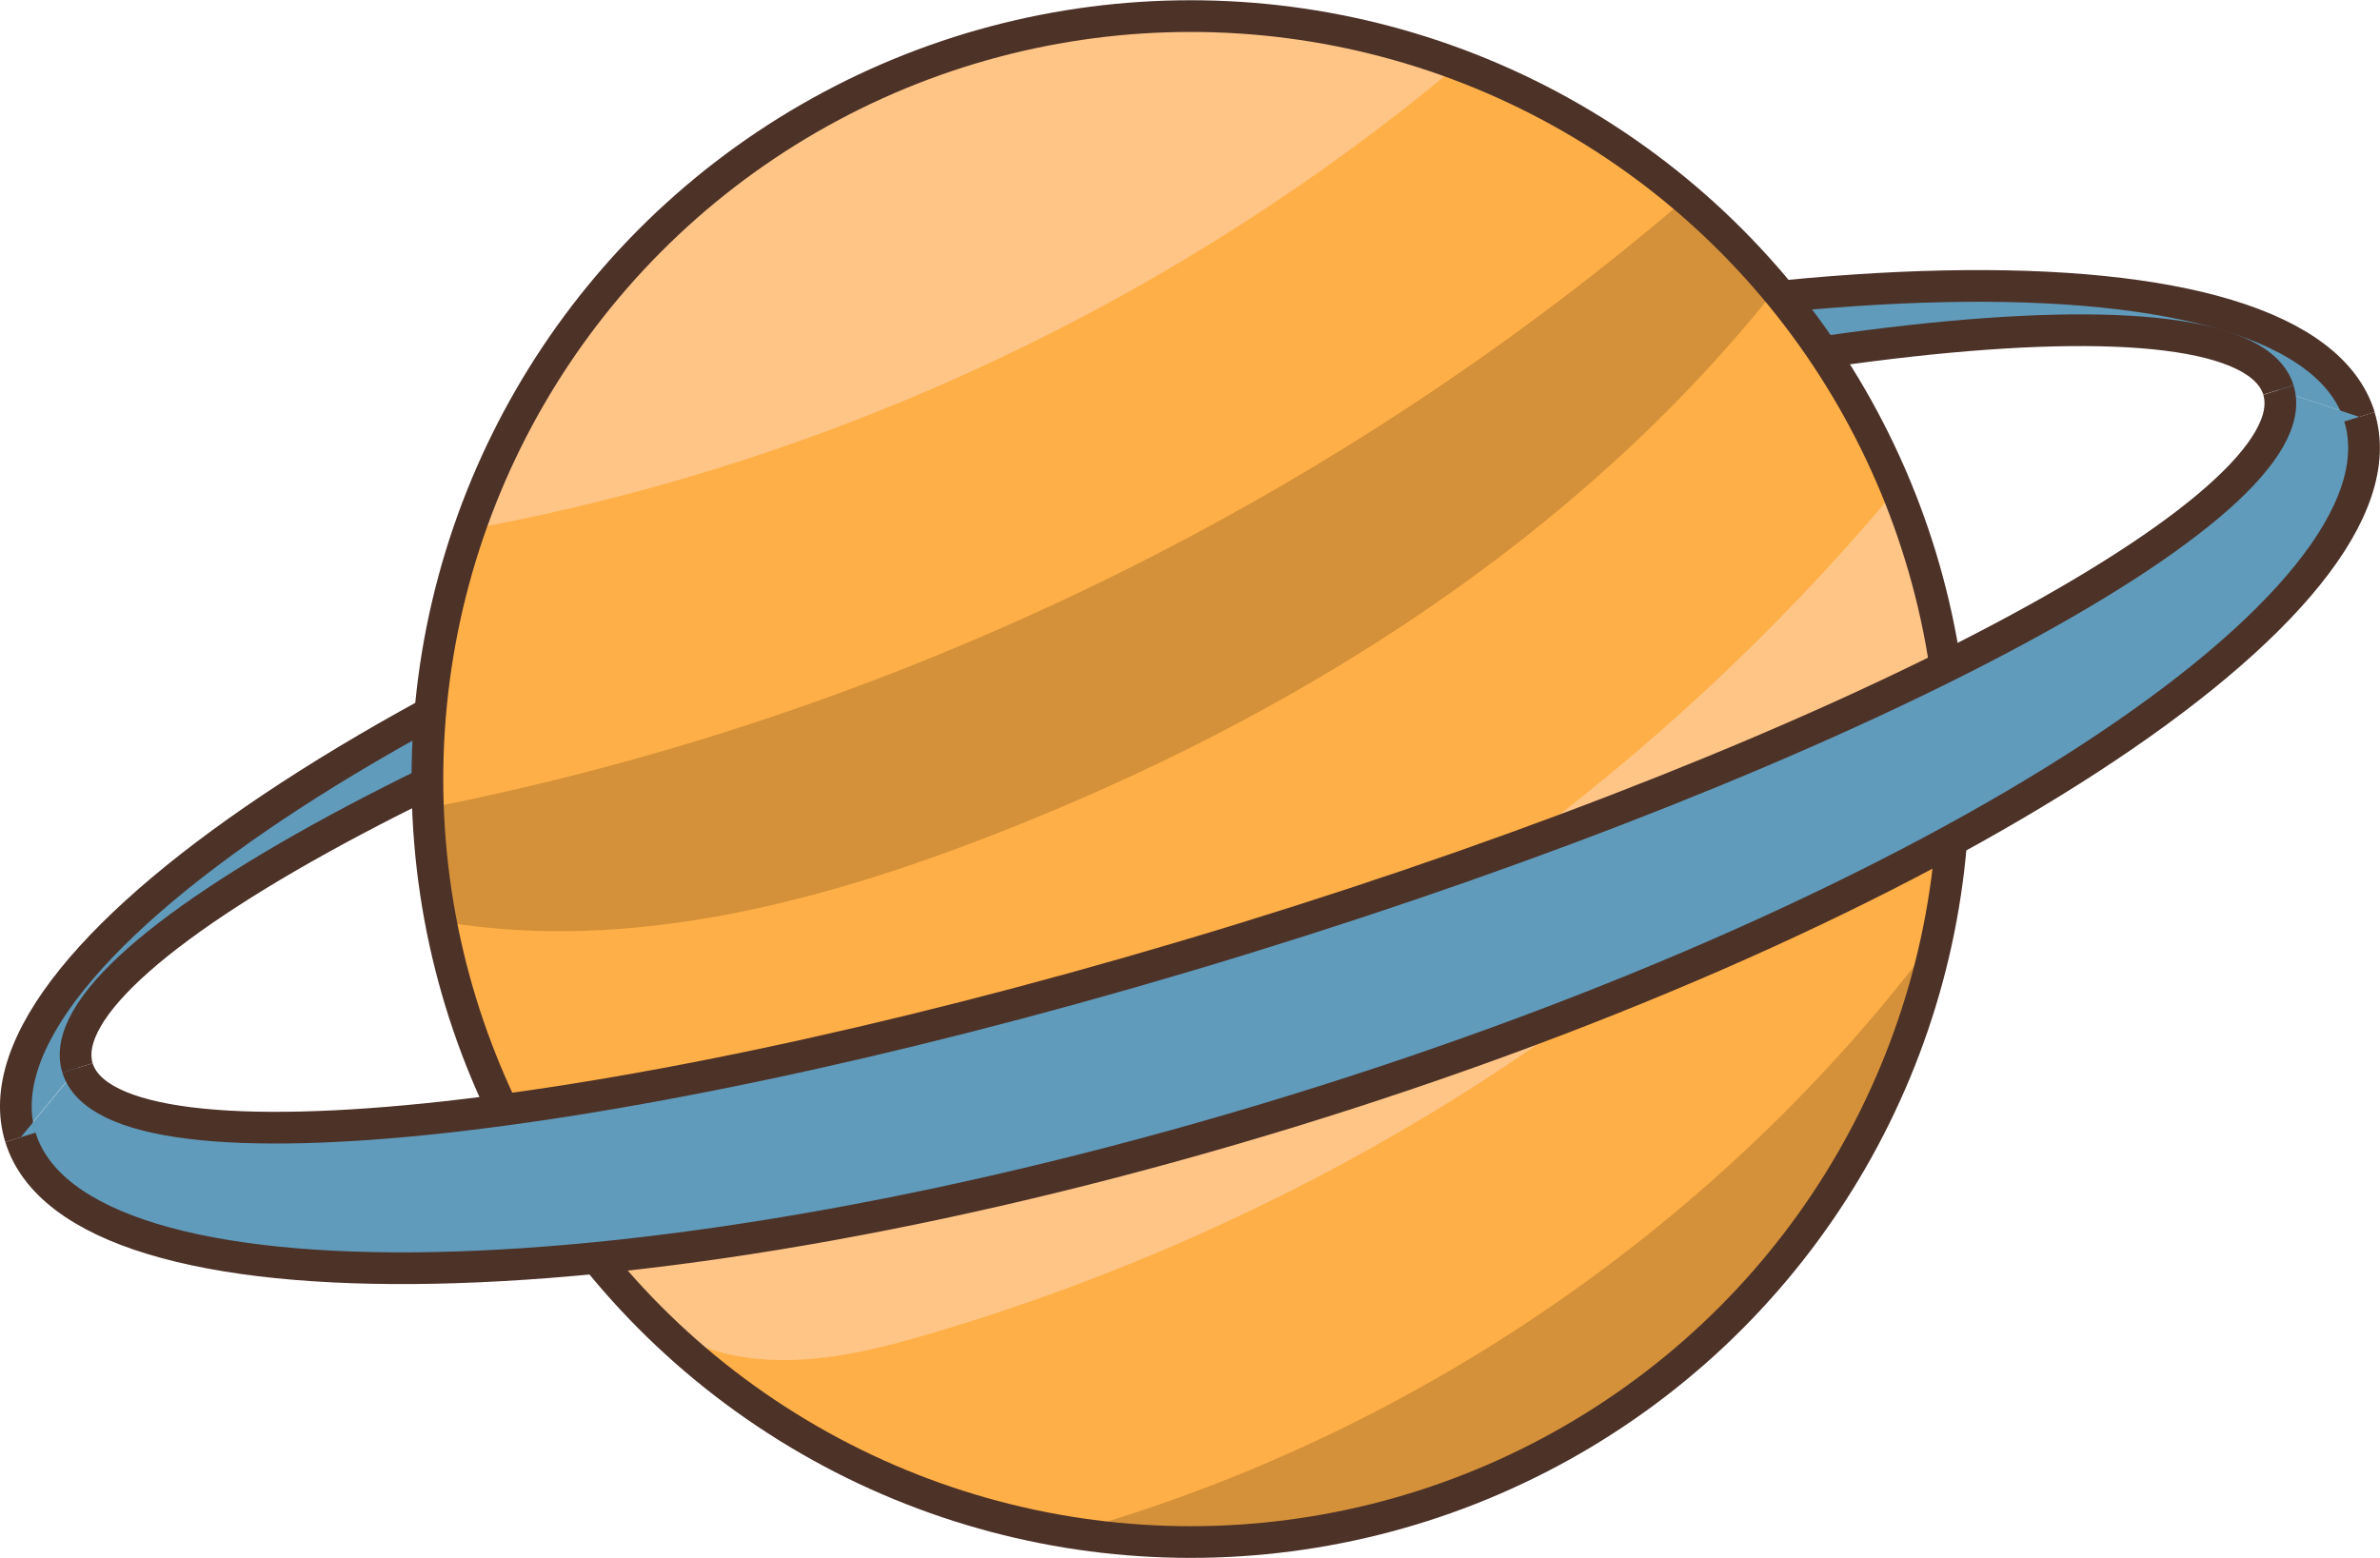 <?xml version="1.0" encoding="UTF-8"?><svg id="b" xmlns="http://www.w3.org/2000/svg" viewBox="0 0 143.39 93.9"><defs><style>.d{fill:#ffc587;}.e{fill:none;stroke:#4d3228;stroke-miterlimit:10;stroke-width:1.91px;}.f{fill:#ffaf47;}.g{fill:#609bbb;}.h{fill:#d49139;}.i{fill:#d49139;}</style></defs><g id="c"><path class="g" d="M4.67,64.36c-2.15-6.98,25.79-21.79,62.4-33.07,36.62-11.28,68.04-14.77,70.2-7.78l4.89,1.62c-3.42-11.11-37.75-10.4-76.66,1.59C26.58,38.7-2.19,57.43,1.23,68.54l3.44-4.18Z"/><path class="e" d="M137.27,23.5c-2.15-6.98-33.58-3.5-70.2,7.78C30.46,42.57,2.52,57.37,4.67,64.36"/><path class="e" d="M142.16,25.12c-3.42-11.11-37.75-10.4-76.66,1.59C26.58,38.7-2.19,57.43,1.23,68.54"/><circle class="f" cx="71.73" cy="46.95" r="45.98"/><path class="d" d="M87.76,3.99c-16.84,14.09-37.35,23.77-58.94,27.81,3.73-11.71,12.53-21.7,23.67-26.89,11.14-5.18,24.45-5.48,35.27-.92Z"/><path class="h" d="M101.17,12.31c-21.39,18.22-47.49,30.85-75.04,36.32.23,2.31.45,4.63.68,6.94,11.11,1.82,22.46-1.15,32.95-5.23,18.16-7.06,35.26-17.78,47.35-33.06-2.13-1.15-3.89-2.99-5.93-4.97Z"/><path class="d" d="M114.05,29.73c-19.68,23.5-47.7,39.87-77.84,45.47,1.12,3.67,4.88,6.04,8.67,6.6s7.64-.38,11.31-1.47c21.39-6.34,41.21-18.24,56.35-34.62,1.89-2.05,3.81-4.39,3.95-7.17.15-2.96-1.75-5.59-2.44-8.81Z"/><path class="i" d="M116.44,56.77c-12.67,16.84-30.89,29.44-51.12,35.34,11.38,1.79,23.4-.91,32.91-7.41,9.51-6.5,16.41-16.71,18.21-27.93Z"/><circle class="e" cx="71.73" cy="46.95" r="45.98"/><path class="g" d="M4.67,64.36c2.15,6.98,33.58,3.5,70.2-7.78,36.62-11.28,64.56-26.09,62.4-33.07l4.89,1.62c3.42,11.11-25.35,29.84-64.26,41.83-38.92,11.99-73.24,12.7-76.66,1.59l3.44-4.18Z"/><path class="e" d="M1.23,68.54c3.42,11.11,37.75,10.4,76.66-1.59,38.92-11.99,67.69-30.72,64.26-41.83"/><path class="e" d="M4.67,64.36c2.15,6.98,33.58,3.5,70.2-7.78,36.62-11.28,64.56-26.09,62.4-33.07"/></g></svg>
